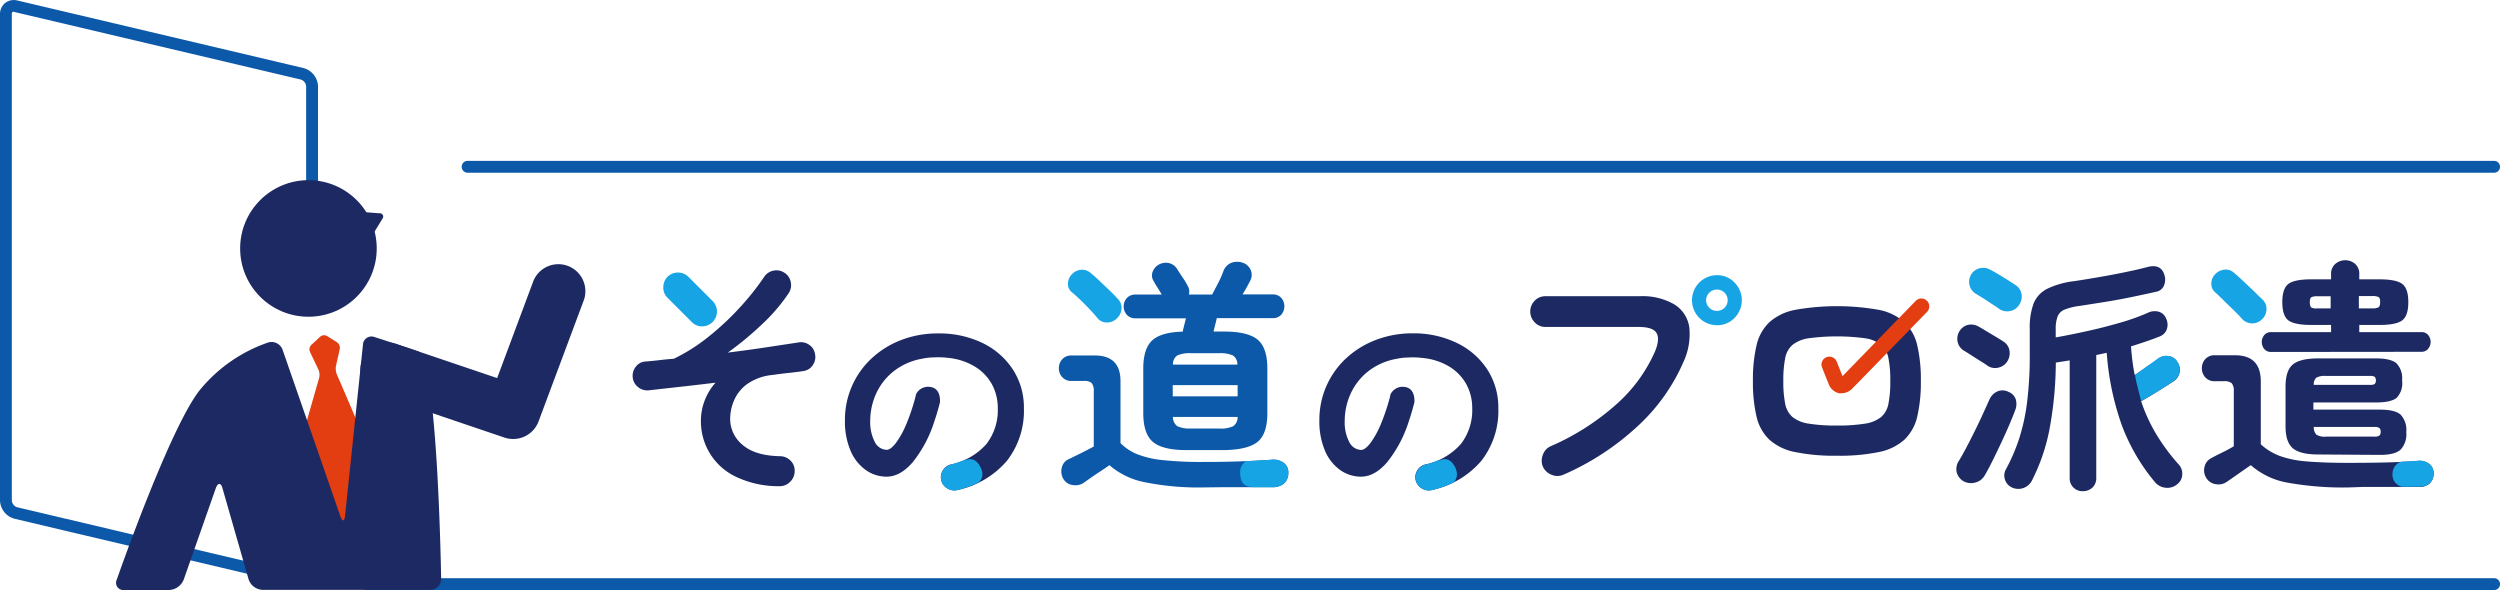 <svg xmlns="http://www.w3.org/2000/svg" width="168.53mm" height="39.78mm" viewBox="0 0 477.73 112.75"><title>prologo</title><path d="M58.18,112.14a3,3,0,0,1-.68-.08L2.77,99.12A3.73,3.73,0,0,1,0,95.62V2.68A2.69,2.69,0,0,1,1,.55,2.69,2.69,0,0,1,3.29.08L58,13a3.73,3.73,0,0,1,2.77,3.5v24a1.13,1.13,0,0,1-2.27,0v-24a1.46,1.46,0,0,0-1-1.3L2.77,2.29a.44.44,0,0,0-.38,0,.45.45,0,0,0-.13.36V95.62a1.46,1.46,0,0,0,1,1.3L58,109.85a.36.36,0,0,0,.5-.4v-7.1a1.13,1.13,0,0,1,2.27,0v7.1a2.69,2.69,0,0,1-1,2.13A2.6,2.6,0,0,1,58.18,112.14Z" style="fill:#0c59a9"/><path d="M476.6,112.75H70.07a1.13,1.13,0,1,1,0-2.27H476.6a1.13,1.13,0,0,1,0,2.27Z" style="fill:#0c59a9"/><path d="M351,87.08a37.41,37.41,0,0,1-8-.71,10.25,10.25,0,0,1-4.9-2.37,8.83,8.83,0,0,1-2.44-4.4,28.64,28.64,0,0,1-.69-6.81,28.64,28.64,0,0,1,.69-6.81,8.84,8.84,0,0,1,2.44-4.4,10.25,10.25,0,0,1,4.9-2.37,45.78,45.78,0,0,1,16.06,0,10.24,10.24,0,0,1,4.87,2.37,8.85,8.85,0,0,1,2.44,4.4,28.64,28.64,0,0,1,.69,6.81,28.63,28.63,0,0,1-.69,6.81,8.84,8.84,0,0,1-2.44,4.4,10.23,10.23,0,0,1-4.87,2.37A37.35,37.35,0,0,1,351,87.08Zm0-5.77a32.25,32.25,0,0,0,5.37-.36,6.45,6.45,0,0,0,3.08-1.25,4.45,4.45,0,0,0,1.42-2.58,21.64,21.64,0,0,0,.35-4.33,21.65,21.65,0,0,0-.35-4.33,4.46,4.46,0,0,0-1.42-2.58,6.45,6.45,0,0,0-3.08-1.25,40.57,40.57,0,0,0-10.72,0,6.48,6.48,0,0,0-3.1,1.25,4.46,4.46,0,0,0-1.42,2.58,21.65,21.65,0,0,0-.35,4.33,21.64,21.64,0,0,0,.35,4.33,4.45,4.45,0,0,0,1.42,2.58,6.48,6.48,0,0,0,3.1,1.25A32.31,32.31,0,0,0,351,81.31Z" style="fill:#1d2962"/><path d="M193.5,70.52a14.35,14.35,0,0,0-5.79-5,18.84,18.84,0,0,0-8.41-1.81A19.37,19.37,0,0,0,172.13,65a17.48,17.48,0,0,0-5.67,3.57,16,16,0,0,0-5,11.75,14.29,14.29,0,0,0,1.06,5.77,8.63,8.63,0,0,0,2.89,3.7,6.84,6.84,0,0,0,4,1.29q2.62,0,5-2.76a24,24,0,0,0,4.15-7.85c.39-1.13.74-2.33,1.06-3.6.05-.7,0-2.72-1.89-2.94A2.56,2.56,0,0,0,175,75.44l0,.15a39.42,39.42,0,0,1-1.83,5.5,16.9,16.9,0,0,1-2,3.59q-1,1.27-1.72,1.27a2.62,2.62,0,0,1-2.26-1.45,8.27,8.27,0,0,1-.89-4.28,12.48,12.48,0,0,1,1.16-5.09,11.53,11.53,0,0,1,3.32-4.2,12.24,12.24,0,0,1,5.44-2.39,11.1,11.1,0,0,1,2.18-.25,15.11,15.11,0,0,1,2.68.08A12.1,12.1,0,0,1,186.21,70a9.06,9.06,0,0,1,3.3,3.36A9.45,9.45,0,0,1,190.67,78a10.56,10.56,0,0,1-2.18,6.85,12.46,12.46,0,0,1-6.79,3.9,2.42,2.42,0,0,0-1.54,1.14,2.46,2.46,0,0,0,.87,3.43,2.54,2.54,0,0,0,2,.29,17,17,0,0,0,9.41-5.59,15.51,15.51,0,0,0,3.22-10A13.32,13.32,0,0,0,193.5,70.52Z" style="fill:#1d2962"/><path d="M187.3,89.14c-1.18-2.19-2.85-1.17-2.85-1.17l-.18-.07a18.11,18.11,0,0,1-2.57.88,2.42,2.42,0,0,0-1.54,1.14,2.46,2.46,0,0,0,.87,3.43,2.54,2.54,0,0,0,2,.29A21.92,21.92,0,0,0,187,92.19C187.42,91.85,188.23,90.86,187.3,89.14Z" style="fill:#16a4e5"/><path d="M284.16,70.52a14.35,14.35,0,0,0-5.79-5A18.84,18.84,0,0,0,270,63.69,19.37,19.37,0,0,0,262.79,65a17.48,17.48,0,0,0-5.67,3.57,16,16,0,0,0-5,11.75,14.29,14.29,0,0,0,1.06,5.77,8.63,8.63,0,0,0,2.89,3.7,6.84,6.84,0,0,0,4,1.29q2.62,0,5-2.76a24,24,0,0,0,4.15-7.85c.39-1.13.74-2.33,1.06-3.6.05-.7,0-2.72-1.89-2.94a2.56,2.56,0,0,0-2.72,1.53l0,.15a39.42,39.42,0,0,1-1.83,5.5,16.9,16.9,0,0,1-2,3.59q-1,1.27-1.72,1.27a2.62,2.62,0,0,1-2.26-1.45,8.27,8.27,0,0,1-.89-4.28,12.48,12.48,0,0,1,1.16-5.09,11.53,11.53,0,0,1,3.32-4.2,12.24,12.24,0,0,1,5.44-2.39,11.1,11.1,0,0,1,2.18-.25,15.11,15.11,0,0,1,2.68.08A12.1,12.1,0,0,1,276.87,70a9.06,9.06,0,0,1,3.3,3.36A9.45,9.45,0,0,1,281.33,78a10.56,10.56,0,0,1-2.18,6.85,12.46,12.46,0,0,1-6.79,3.9,2.42,2.42,0,0,0-1.54,1.14,2.46,2.46,0,0,0,.87,3.43,2.54,2.54,0,0,0,2,.29,17,17,0,0,0,9.41-5.59,15.51,15.51,0,0,0,3.22-10A13.32,13.32,0,0,0,284.16,70.52Z" style="fill:#1d2962"/><path d="M278,89.14c-1.18-2.19-2.85-1.17-2.85-1.17l-.18-.07a18.11,18.11,0,0,1-2.57.88,2.42,2.42,0,0,0-1.54,1.14,2.46,2.46,0,0,0,.87,3.43,2.54,2.54,0,0,0,2,.29,21.92,21.92,0,0,0,4.06-1.45C278.08,91.85,278.89,90.86,278,89.14Z" style="fill:#16a4e5"/><path d="M148.94,92.9a18.86,18.86,0,0,1-8.35-1.82,11.68,11.68,0,0,1-6.65-10.72,10.64,10.64,0,0,1,.71-3.81,11.17,11.17,0,0,1,2.08-3.43q-3.5.43-6.86.8l-5.91.66a2.74,2.74,0,0,1-2.06-.64,2.67,2.67,0,0,1-1-1.92,2.75,2.75,0,0,1,.64-2,2.45,2.45,0,0,1,1.87-.95q1.23-.09,2.63-.26t2.72-.26a34.62,34.62,0,0,0,6.72-4.28,52.14,52.14,0,0,0,6-5.63,49.67,49.67,0,0,0,4.52-5.7,2.77,2.77,0,0,1,1.8-1.23,2.71,2.71,0,0,1,2.13.43,2.66,2.66,0,0,1,1.18,1.77,2.75,2.75,0,0,1-.43,2.15,33.87,33.87,0,0,1-5,5.84,61,61,0,0,1-6.6,5.47q3.79-.47,7.29-1t6.1-.92a2.69,2.69,0,0,1,2.11.4,2.55,2.55,0,0,1,1.16,1.77,2.69,2.69,0,0,1-.4,2.11,2.54,2.54,0,0,1-1.77,1.16q-1.18.19-2.72.35t-3.19.4a10.17,10.17,0,0,0-4.8,1.68,7.58,7.58,0,0,0-2.55,3.1,9,9,0,0,0-.78,3.6,6.4,6.4,0,0,0,2.39,5q2.39,2.06,7.17,2.15a2.83,2.83,0,0,1,2,.87,2.62,2.62,0,0,1,.76,2,2.7,2.7,0,0,1-.85,2A2.66,2.66,0,0,1,148.94,92.9Z" style="fill:#1d2962"/><path d="M132.19,61.53l-4.64-4.64a2.7,2.7,0,0,1-.8-2,2.86,2.86,0,0,1,.8-2,2.86,2.86,0,0,1,4,0l4.64,4.64a2.84,2.84,0,0,1-2,4.83A2.7,2.7,0,0,1,132.19,61.53Z" style="fill:#16a4e5"/><path d="M229.87,93.14a51.78,51.78,0,0,1-11.12-1A14.51,14.51,0,0,1,212,88.88q-.57.42-1.59,1.09t-1.94,1.3l-1.4,1a2.89,2.89,0,0,1-2.15.4,2.39,2.39,0,0,1-1.77-1.25,2.86,2.86,0,0,1-.24-2.11,2.28,2.28,0,0,1,1.32-1.58q.8-.38,2.27-1.11t2.51-1.3V74.78a2.4,2.4,0,0,0-.38-1.56,2,2,0,0,0-1.51-.43h-2.37a2.28,2.28,0,0,1-1.75-.71,2.41,2.41,0,0,1-.66-1.7,2.47,2.47,0,0,1,.66-1.75,2.28,2.28,0,0,1,1.75-.71h4.45q4.92,0,4.92,4.92V84.67a9.38,9.38,0,0,0,3.1,2.08,17.9,17.9,0,0,0,4.92,1.16,69.1,69.1,0,0,0,7.74.36q3.93,0,7.26-.12t5.89-.31a3.25,3.25,0,0,1,2.27.59,2.27,2.27,0,0,1,.9,1.92,2.68,2.68,0,0,1-.73,1.94,3.22,3.22,0,0,1-2.3.8h-4.52l-4.83,0ZM226.7,86q-4.5,0-6.36-1.54t-1.87-5.51V70.42q0-3.79,1.7-5.37T226,63.37q.14-.62.31-1.3l.31-1.25H217a2.15,2.15,0,0,1-1.66-.66,2.41,2.41,0,0,1,0-3.22,2.15,2.15,0,0,1,1.66-.66H222q-.33-.57-.76-1.25t-.8-1.35a1.92,1.92,0,0,1-.17-1.77,2.58,2.58,0,0,1,1.25-1.4,2.78,2.78,0,0,1,2-.21A2.53,2.53,0,0,1,225,51.5q.57.9,1.09,1.66a12.13,12.13,0,0,1,.85,1.42,2.16,2.16,0,0,1,.24,1.7h4.45l1.16-2.22a19.32,19.32,0,0,0,1-2.27,2.63,2.63,0,0,1,1.56-1.59,3.19,3.19,0,0,1,2.13,0,2.5,2.5,0,0,1,1.54,1.44,2.32,2.32,0,0,1-.12,2q-.24.47-.64,1.21t-.83,1.4h5.73a2.14,2.14,0,0,1,1.68.66,2.48,2.48,0,0,1,0,3.22,2.13,2.13,0,0,1-1.68.66H232.52q-.14.62-.31,1.28t-.31,1.28h2q4.54,0,6.41,1.54t1.87,5.51v8.52q0,4-1.87,5.51T233.89,86Zm-2.6-10.27h12.4V73.59H224.1Zm0-6.06h12.35a2,2,0,0,0-.85-1.75,5.85,5.85,0,0,0-2.65-.43H227.6a5.68,5.68,0,0,0-2.63.43A2,2,0,0,0,224.14,69.67Zm3.45,12.21H233a5.56,5.56,0,0,0,2.67-.45,2.11,2.11,0,0,0,.83-1.77H224.14a2.1,2.1,0,0,0,.83,1.77A5.43,5.43,0,0,0,227.6,81.87Z" style="fill:#0c59a9"/><path d="M245.29,88.43a3.25,3.25,0,0,0-2.27-.59c-1.44.11-3.07.2-4.88.27A2.4,2.4,0,0,0,237,90.48c0,2.59,1.93,2.51,1.93,2.51l.15.1h4.07a3.22,3.22,0,0,0,2.3-.8,2.68,2.68,0,0,0,.73-1.94A2.27,2.27,0,0,0,245.29,88.43Z" style="fill:#16a4e5"/><path d="M213.4,60.86a2.67,2.67,0,0,1-1.89.76,2.24,2.24,0,0,1-1.8-.85q-.57-.71-1.44-1.63t-1.8-1.82q-.92-.9-1.68-1.51a2,2,0,0,1-.71-1.68,2.52,2.52,0,0,1,.76-1.73,2.63,2.63,0,0,1,1.73-.85,2.48,2.48,0,0,1,1.87.62q.8.66,1.77,1.59l1.89,1.8q.92.88,1.49,1.54a2.36,2.36,0,0,1,.73,1.89A2.78,2.78,0,0,1,213.4,60.86Z" style="fill:#16a4e5"/><path d="M375.14,91.91a2.81,2.81,0,0,1-1.23-1.66,2.85,2.85,0,0,1,.47-2.27q.85-1.42,1.94-3.55t2.13-4.31q1-2.18,1.7-3.74a3,3,0,0,1,1.51-1.58,2.47,2.47,0,0,1,2.13.07,2.34,2.34,0,0,1,1.4,1.42,3.13,3.13,0,0,1-.07,2q-.47,1.28-1.21,3t-1.56,3.45q-.83,1.77-1.63,3.38t-1.47,2.74a2.85,2.85,0,0,1-1.82,1.35A3,3,0,0,1,375.14,91.91Zm4.64-22.05q-.52-.38-1.37-.9t-1.68-1.06q-.83-.54-1.4-.88a2.57,2.57,0,0,1-1.21-1.56,2.77,2.77,0,0,1,1.77-3.34,2.77,2.77,0,0,1,2.08.21q.61.33,1.54.9l1.85,1.11q.92.55,1.49.92A2.58,2.58,0,0,1,384,67a2.93,2.93,0,0,1-.47,2.13,2.69,2.69,0,0,1-1.73,1.13A2.53,2.53,0,0,1,379.78,69.86Zm18.22,24a2.5,2.5,0,0,1-1.77-.69,2.43,2.43,0,0,1-.73-1.87V68.86l-1.32.21-1.33.21a71.17,71.17,0,0,1-1.18,12.59,36.82,36.82,0,0,1-3.41,10,2.91,2.91,0,0,1-3.79,1.28,2.49,2.49,0,0,1-1.35-1.56,2.37,2.37,0,0,1,.21-1.94,35.62,35.62,0,0,0,2.53-5.89,37.81,37.81,0,0,0,1.51-7,72.54,72.54,0,0,0,.5-9.06V62.9A13.22,13.22,0,0,1,388.6,58a5.43,5.43,0,0,1,2.6-2.82,16.2,16.2,0,0,1,5.23-1.47q2.18-.33,4.78-.78t5-.95q2.41-.5,4-.92,2.65-.76,3.36,1.37a3,3,0,0,1,0,2A2,2,0,0,1,412,55.75q-2.08.47-4.64,1t-5.18.95q-2.63.42-4.85.76a11.44,11.44,0,0,0-2.84.71,2.39,2.39,0,0,0-1.3,1.3,6.68,6.68,0,0,0-.36,2.44v1.56q2.65-.47,5.89-1.18t6.34-1.61a41.57,41.57,0,0,0,5.32-1.89,3,3,0,0,1,2.11-.24,2.13,2.13,0,0,1,1.4,1.23,2.71,2.71,0,0,1,.19,2.08,2.27,2.27,0,0,1-1.37,1.42q-1.18.47-2.58.95t-2.91.95a43.23,43.23,0,0,0,.71,5.49l2.48-1.7q1.3-.9,1.92-1.37a2.67,2.67,0,0,1,2-.54,2.24,2.24,0,0,1,1.75,1.11,2.61,2.61,0,0,1-.66,3.64L413.56,74q-1.14.73-2.32,1.44l-2.08,1.23A31.18,31.18,0,0,0,412,82.89a38.15,38.15,0,0,0,4.28,5.8,2.58,2.58,0,0,1,.73,2,2.43,2.43,0,0,1-1,1.87,2.88,2.88,0,0,1-2.15.64,3,3,0,0,1-2-1,37.07,37.07,0,0,1-6.39-10.93,52.14,52.14,0,0,1-2.89-13.86l-2,.43V91.29a2.44,2.44,0,0,1-.73,1.87A2.56,2.56,0,0,1,398,93.85Z" style="fill:#1d2962"/><path d="M409.16,76.67l2.08-1.23q1.18-.71,2.32-1.44l1.85-1.21a2.61,2.61,0,0,0,.66-3.64A2.24,2.24,0,0,0,414.32,68a2.67,2.67,0,0,0-2,.54q-.62.47-1.92,1.37L408,71.61c0,.27.14,1,.42,2.12.36,1.49.82,3.2.82,3.2h0Z" style="fill:#16a4e5"/><path d="M382,59q-.52-.38-1.37-.92L379,57l-1.4-.85a2.57,2.57,0,0,1-1.21-1.56,2.63,2.63,0,0,1,.21-2,2.51,2.51,0,0,1,1.59-1.3,2.68,2.68,0,0,1,2.06.21q.66.33,1.58.88t1.82,1.11l1.47.95a2.58,2.58,0,0,1,1.18,1.75,2.79,2.79,0,0,1-.47,2.08,2.55,2.55,0,0,1-1.73,1.16A2.71,2.71,0,0,1,382,59Z" style="fill:#16a4e5"/><path d="M448.82,93.14a59.59,59.59,0,0,1-11.71-.92,14.42,14.42,0,0,1-7-3.34L428.49,90l-1.73,1.21-1.23.85a2.77,2.77,0,0,1-2.15.45,2.53,2.53,0,0,1-1.82-1.25,2.73,2.73,0,0,1-.28-2.11,2.42,2.42,0,0,1,1.32-1.63q.66-.38,1.94-1t2.32-1.25V74.78a2.3,2.3,0,0,0-.38-1.54,2.1,2.1,0,0,0-1.51-.4h-1.75a2.3,2.3,0,0,1-1.8-.73,2.55,2.55,0,0,1-.66-1.77,2.49,2.49,0,0,1,.66-1.73,2.3,2.3,0,0,1,1.8-.73h3.88q4.92,0,4.92,5V84.9a11.38,11.38,0,0,0,3.57,2.2,19.31,19.31,0,0,0,5.16,1.06q3.15.28,8.07.28,4.31,0,7.57-.09t5.68-.28a2.93,2.93,0,0,1,2.13.59,2.18,2.18,0,0,1,.85,1.78,2.63,2.63,0,0,1-.69,1.87,2.82,2.82,0,0,1-2.15.73l-3.24,0-3.74,0-3.6,0ZM434,67.25a1.63,1.63,0,0,1-1.32-.57,2.09,2.09,0,0,1,0-2.65,1.63,1.63,0,0,1,1.32-.57h11.45V62.09h-3.74q-3.26,0-4.42-.88t-1.16-3.48q0-2.6,1.16-3.48t4.42-.88h3.74v-1a2.46,2.46,0,0,1,.8-1.94,2.91,2.91,0,0,1,3.81,0,2.49,2.49,0,0,1,.78,1.94v1h3.83q3.22,0,4.38.88t1.16,3.48q0,2.6-1.16,3.48t-4.38.88h-3.83v1.37h11.83A1.63,1.63,0,0,1,464,64a2.09,2.09,0,0,1,0,2.65,1.63,1.63,0,0,1-1.33.57ZM443,86.84q-3.45,0-4.85-1.18t-1.4-4.21V73.88q0-3.08,1.4-4.24T443,68.48h11q2.84,0,3.93.92a4.14,4.14,0,0,1,1.09,3.29A4.06,4.06,0,0,1,458,76q-1.09.9-3.93.9h-12v1.37h12.73q2.84,0,3.93.95a4.29,4.29,0,0,1,1.09,3.36,4.3,4.3,0,0,1-1.09,3.34q-1.09,1-3.93,1Zm-.19-27.92h2.56V56.61h-2.56a2.29,2.29,0,0,0-1.14.19q-.28.19-.28.95t.28,1A2.06,2.06,0,0,0,442.86,58.92Zm-.71,14.62h10.79a1.7,1.7,0,0,0,.9-.17,1.11,1.11,0,0,0,0-1.37,1.7,1.7,0,0,0-.9-.17h-8.52a3.28,3.28,0,0,0-1.73.33A1.65,1.65,0,0,0,442.15,73.55Zm2.27,9.89h9.37a1.64,1.64,0,0,0,.92-.19.83.83,0,0,0,.26-.71.89.89,0,0,0-.26-.76,1.64,1.64,0,0,0-.92-.19H442.15a1.91,1.91,0,0,0,.52,1.49A3.09,3.09,0,0,0,444.42,83.44Zm6.39-24.51h2.6a2.2,2.2,0,0,0,1.16-.21c.2-.14.31-.47.31-1s-.1-.82-.31-.95a2.45,2.45,0,0,0-1.16-.19h-2.6Z" style="fill:#1d2962"/><path d="M462.21,93a2.82,2.82,0,0,0,2.15-.73,2.63,2.63,0,0,0,.69-1.87,2.18,2.18,0,0,0-.85-1.78,2.93,2.93,0,0,0-2.13-.59c-1,.08-2.05.14-3.23.19a2.38,2.38,0,0,0-1.64,2.17,2.34,2.34,0,0,0,1.87,2.63Z" style="fill:#16a4e5"/><path d="M432.21,61.05a2.63,2.63,0,0,1-3.79-.14q-.52-.61-1.51-1.58l-2-1.94q-1-1-1.61-1.54a2.06,2.06,0,0,1-.73-1.68,2.53,2.53,0,0,1,.69-1.73,2.85,2.85,0,0,1,1.8-.92,2.36,2.36,0,0,1,1.89.64q.62.52,1.68,1.51l2.11,2q1,1,1.61,1.56a2.46,2.46,0,0,1,.76,1.92A2.72,2.72,0,0,1,432.21,61.05Z" style="fill:#16a4e5"/><path d="M298.72,90.72a2.8,2.8,0,0,1-2.22,0,3,3,0,0,1-1.66-1.54,3,3,0,0,1,0-2.3,2.72,2.72,0,0,1,1.51-1.63,46.7,46.7,0,0,0,12.47-7.95,29.2,29.2,0,0,0,7.41-10.08q1-2.37.33-3.57T313,62.47H295.27a2.74,2.74,0,0,1-2-.88,2.94,2.94,0,0,1,0-4.14,2.78,2.78,0,0,1,2-.85h18A12.14,12.14,0,0,1,320,58.19a6.18,6.18,0,0,1,2.82,4.4,12.61,12.61,0,0,1-1.14,6.6A36.27,36.27,0,0,1,313,81.38,50.32,50.32,0,0,1,298.72,90.72Z" style="fill:#1d2962"/><path d="M328.11,62.14a4.78,4.78,0,1,1,0-9.56,4.56,4.56,0,0,1,3.34,1.4,4.8,4.8,0,0,1,0,6.77A4.55,4.55,0,0,1,328.11,62.14Zm0-2.74a2,2,0,1,0,0-4.07,2,2,0,0,0-1.47.59,2,2,0,0,0,0,2.89A2,2,0,0,0,328.11,59.4Z" style="fill:#16a4e5"/><path d="M62.51,64.21a1.14,1.14,0,0,0-1.32.12l-1.71,1.58a1.21,1.21,0,0,0-.25,1.32l1.61,3.37A2.57,2.57,0,0,1,61,72.15L57.14,85.61a4,4,0,0,0-.05,1.62l3.44,15.88a1,1,0,0,0,1,.77l9.72-.52a.77.77,0,0,0,.73-.87s-2.22-17.42-2.22-18S64.35,71.5,64.35,71.5a3,3,0,0,1-.15-1.58l.73-3.25a1.28,1.28,0,0,0-.52-1.26Z" style="fill:#e23e12"/><circle cx="58.94" cy="47.47" r="13.05" style="fill:#1d2962"/><path d="M79.87,67.13c-3.89-1.32-8.3-2.73-8.3-2.73a1.63,1.63,0,0,0-2.21,1.44L65.94,98.54c-.12,1.14-.52,1.19-.9.1L54,66.83a2.25,2.25,0,0,0-2.69-1.41,29,29,0,0,0-12.93,8.87c-5.76,6.86-16.06,36.45-16.06,36.45a1.39,1.39,0,0,0,1.4,2h8.61a3.16,3.16,0,0,0,2.78-2l6.13-17.46c.38-1.08,1-1.07,1.27,0l5,17.43a2.94,2.94,0,0,0,2.67,2H82.24a2.06,2.06,0,0,0,2.06-2.09S83.66,68.41,79.87,67.13Z" style="fill:#1d2962"/><path d="M65.05,41.25a.7.7,0,0,1,.77-1l6.7.5a.64.64,0,0,1,.54,1.07L68.66,49c-.33.54-.77.49-1-.11Z" style="fill:#1d2962"/><path d="M98.05,83.88a5.15,5.15,0,0,1-1.65-.27L72.52,75.52a5.16,5.16,0,1,1,3.31-9.77L95,72.24l6.94-18.59a5.16,5.16,0,0,1,9.66,3.61l-8.69,23.27A5.16,5.16,0,0,1,98.05,83.88Z" style="fill:#1d2962"/><path d="M476.6,33H89.36a1.13,1.13,0,0,1,0-2.27H476.6a1.13,1.13,0,0,1,0,2.27Z" style="fill:#0c59a9"/><path d="M351.92,75.14a2.49,2.49,0,0,1-.49,0,2.79,2.79,0,0,1-2-1.79l-1.28-3.21a1.51,1.51,0,0,1,2.8-1.12l1.14,2.85,14-14.39a1.51,1.51,0,0,1,2.17,2.1L354,74.2A2.89,2.89,0,0,1,351.92,75.14Z" style="fill:#e23e12"/></svg>